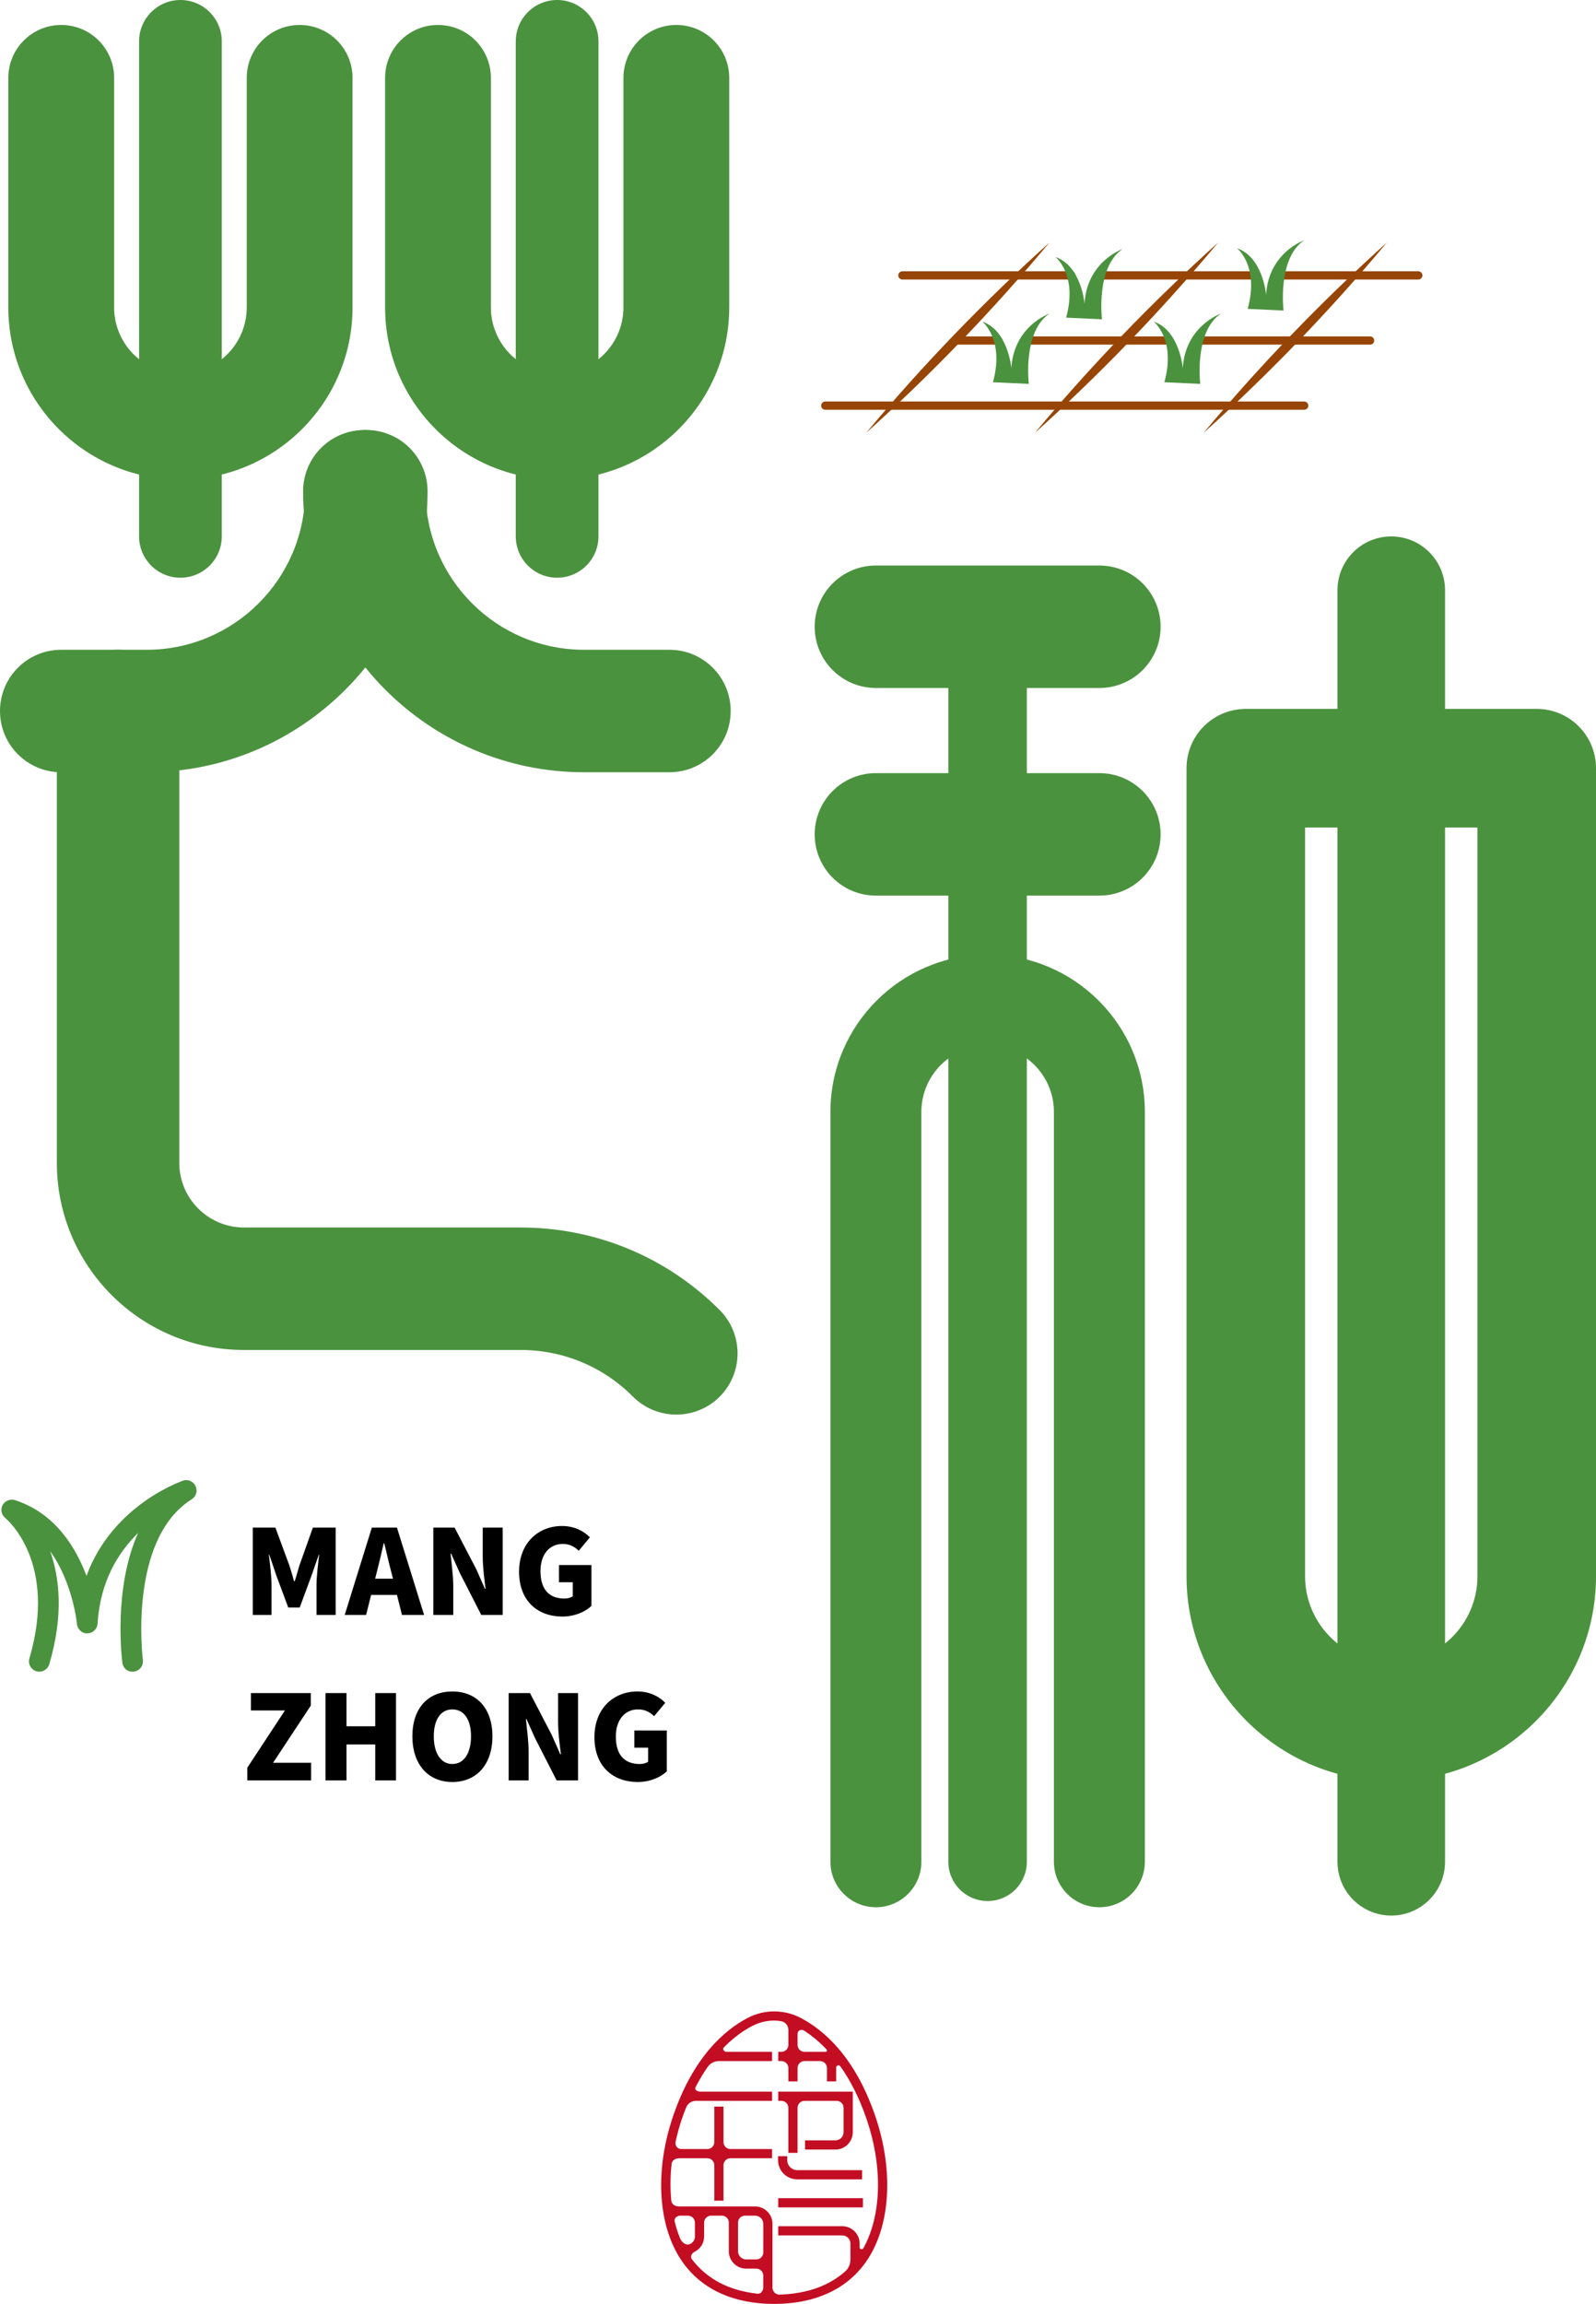 <?xml version="1.0" encoding="iso-8859-1"?>
<!-- Generator: Adobe Illustrator 27.0.0, SVG Export Plug-In . SVG Version: 6.00 Build 0)  -->
<svg version="1.1" id="&#x56FE;&#x5C42;_1" xmlns="http://www.w3.org/2000/svg" xmlns:xlink="http://www.w3.org/1999/xlink" x="0px"
	 y="0px" viewBox="0 0 468.792 676.537" style="enable-background:new 0 0 468.792 676.537;" xml:space="preserve">
<g>
	<g>
		<path d="M74.253,448.58h6.642l4.08,11.055c0.522,1.495,0.925,3.108,1.4,4.697h0.19c0.522-1.589,0.925-3.203,1.4-4.697
			l3.938-11.055h6.69v25.645h-5.622v-8.801c0-2.538,0.474-6.358,0.783-8.872h-0.119l-2.135,6.121l-3.464,9.371h-3.369l-3.487-9.371
			l-2.064-6.121h-0.142c0.308,2.515,0.783,6.334,0.783,8.872v8.801h-5.504V448.58z"/>
		<path d="M116.599,468.341h-7.591l-1.471,5.883h-6.287l7.971-25.645h7.378l7.971,25.645h-6.5L116.599,468.341z M115.437,463.573
			l-0.569-2.183c-0.688-2.538-1.328-5.599-2.016-8.232h-0.142c-0.617,2.681-1.305,5.694-1.969,8.232l-0.546,2.183H115.437z"/>
		<path d="M127.274,448.58h6.263l6.382,12.265l2.515,5.694h0.19c-0.356-2.728-0.83-6.405-0.83-9.489v-8.469h5.86v25.645h-6.287
			l-6.334-12.383l-2.515-5.622h-0.166c0.261,2.87,0.783,6.382,0.783,9.489v8.517h-5.86V448.58z"/>
		<path d="M152.468,461.533c0-8.54,5.741-13.427,12.597-13.427c3.772,0,6.453,1.566,8.208,3.321L170,455.365
			c-1.234-1.139-2.586-1.993-4.721-1.993c-3.796,0-6.524,2.965-6.524,7.971c0,5.1,2.277,8.066,7.046,8.066
			c0.925,0,1.898-0.261,2.443-0.664v-4.128h-4.057v-5.053h9.537v12.004c-1.779,1.732-4.958,3.131-8.54,3.131
			C158.043,474.699,152.468,470.215,152.468,461.533z"/>
		<path d="M72.64,519.085l11.055-16.82h-9.987v-5.1h17.579v3.677l-11.079,16.796h11.174v5.172H72.64V519.085z"/>
		<path d="M95.604,497.165h6.168v9.75h8.445v-9.75h6.097v25.645h-6.097v-10.557h-8.445v10.557h-6.168V497.165z"/>
		<path d="M121.13,509.857c0-8.422,4.745-13.166,11.743-13.166c6.998,0,11.767,4.792,11.767,13.166
			c0,8.398-4.768,13.427-11.767,13.427C125.875,523.284,121.13,518.255,121.13,509.857z M138.353,509.857
			c0-4.982-2.111-7.9-5.48-7.9c-3.369,0-5.456,2.918-5.456,7.9s2.088,8.137,5.456,8.137
			C136.242,517.994,138.353,514.839,138.353,509.857z"/>
		<path d="M149.408,497.165h6.263l6.382,12.265l2.515,5.694h0.19c-0.356-2.728-0.83-6.405-0.83-9.489v-8.469h5.86v25.645H163.5
			l-6.334-12.383l-2.515-5.622h-0.166c0.261,2.87,0.783,6.382,0.783,9.489v8.517h-5.86V497.165z"/>
		<path d="M174.602,510.118c0-8.54,5.741-13.427,12.597-13.427c3.772,0,6.453,1.566,8.208,3.321l-3.274,3.938
			c-1.234-1.139-2.586-1.993-4.721-1.993c-3.796,0-6.524,2.965-6.524,7.971c0,5.1,2.277,8.066,7.046,8.066
			c0.925,0,1.898-0.261,2.443-0.664v-4.128h-4.057v-5.053h9.537v12.004c-1.779,1.732-4.958,3.131-8.54,3.131
			C180.177,523.284,174.602,518.8,174.602,510.118z"/>
	</g>
	<g>
		<g>
			<g>
				<path style="fill:#4B923F;" d="M52.997,140.82c-27.875,0-50.554-22.679-50.554-50.554V22.869
					c0-8.588,6.951-15.539,15.539-15.539s15.539,6.951,15.539,15.539v67.397c0,10.747,8.73,19.477,19.477,19.477
					s19.477-8.73,19.477-19.477V22.869c0-8.588,6.951-15.539,15.539-15.539s15.539,6.951,15.539,15.539v67.397
					C103.551,118.141,80.872,140.82,52.997,140.82z"/>
			</g>
			<g>
				<path style="fill:#4B923F;" d="M52.997,169.644c-6.714,0-12.146-5.433-12.146-12.146V12.146C40.851,5.433,46.284,0,52.997,0
					s12.146,5.433,12.146,12.146v145.351C65.144,164.211,59.711,169.644,52.997,169.644z"/>
			</g>
			<g>
				<g>
					<path style="fill:#4B923F;" d="M163.642,140.82c-27.875,0-50.53-22.679-50.53-50.554V22.869
						c0-8.588,6.951-15.539,15.539-15.539s15.539,6.951,15.539,15.539v67.397c0,10.747,8.73,19.477,19.453,19.477
						c10.747,0,19.477-8.73,19.477-19.477V22.869c0-8.588,6.951-15.539,15.539-15.539c8.588,0,15.539,6.951,15.539,15.539v67.397
						C214.196,118.141,191.517,140.82,163.642,140.82z"/>
				</g>
				<g>
					<path style="fill:#4B923F;" d="M163.642,169.644c-6.714,0-12.146-5.433-12.146-12.146V12.146
						C151.496,5.433,156.928,0,163.642,0c6.714,0,12.146,5.433,12.146,12.146v145.351
						C175.788,164.211,170.355,169.644,163.642,169.644z"/>
				</g>
			</g>
			<g>
				<path style="fill:#4B923F;" d="M43.081,226.769H17.982C8.042,226.769,0,218.727,0,208.787c0-9.94,8.042-17.982,17.982-17.982
					h25.099c25.668,0,46.545-20.876,46.545-46.545c0-9.94,8.042-17.982,17.982-17.982s17.982,8.042,17.982,17.982
					C125.59,189.761,88.582,226.769,43.081,226.769z"/>
			</g>
			<g>
				<path style="fill:#4B923F;" d="M196.641,226.769h-25.099c-45.501,0-82.509-37.008-82.509-82.509
					c0-9.94,8.042-17.982,17.982-17.982s17.982,8.042,17.982,17.982c0,25.668,20.876,46.545,46.545,46.545h25.099
					c9.94,0,17.982,8.042,17.982,17.982C214.623,218.727,206.581,226.769,196.641,226.769z"/>
			</g>
			<g>
				<path style="fill:#4B923F;" d="M198.657,415.391c-4.602,0-9.228-1.756-12.739-5.267c-8.801-8.849-20.544-13.712-33.07-13.712
					H71.62c-30.294,0-54.919-24.625-54.919-54.919V208.787c0-9.94,8.042-17.982,17.982-17.982s17.982,8.042,17.982,17.982v132.707
					c0,10.438,8.517,18.955,18.955,18.955h81.228c22.134,0,42.915,8.611,58.549,24.245c6.998,7.046,6.998,18.433-0.024,25.455
					C207.862,413.636,203.259,415.391,198.657,415.391z"/>
			</g>
		</g>
	</g>
	<g>
		<path style="fill:#4B923F;" d="M408.654,522.976c-33.165,0-60.138-26.973-60.138-60.114V225.583
			c0-9.632,7.781-17.413,17.413-17.413h85.451c9.632,0,17.413,7.781,17.413,17.413v237.278
			C468.792,496.002,441.819,522.976,408.654,522.976z M383.341,242.996v219.866c0,13.949,11.363,25.289,25.313,25.289
			c13.949,0,25.313-11.34,25.313-25.289V242.996H383.341z"/>
	</g>
	<g>
		<path style="fill:#4B923F;" d="M322.919,560.055c-7.378,0-13.356-5.978-13.356-13.356V326.501c0-10.747-8.73-19.477-19.477-19.477
			c-10.723,0-19.453,8.73-19.453,19.477v220.198c0,7.378-5.978,13.356-13.356,13.356c-7.378,0-13.356-5.978-13.356-13.356V326.501
			c0-25.479,20.71-46.189,46.165-46.189c25.479,0,46.189,20.71,46.189,46.189v220.198
			C336.275,554.077,330.297,560.055,322.919,560.055z"/>
	</g>
	<g>
		<path style="fill:#4B923F;" d="M322.919,202.026h-65.642c-9.94,0-17.982-8.042-17.982-17.982c0-9.94,8.042-17.982,17.982-17.982
			h65.642c9.94,0,17.982,8.042,17.982,17.982C340.901,193.984,332.859,202.026,322.919,202.026z"/>
	</g>
	<g>
		<path style="fill:#4B923F;" d="M322.919,262.994h-65.642c-9.94,0-17.982-8.042-17.982-17.982s8.042-17.982,17.982-17.982h65.642
			c9.94,0,17.982,8.042,17.982,17.982S332.859,262.994,322.919,262.994z"/>
	</g>
	<g>
		<path style="fill:#4B923F;" d="M408.654,562.498c-8.73,0-15.8-7.07-15.8-15.8V173.321c0-8.73,7.069-15.8,15.8-15.8
			s15.8,7.069,15.8,15.8v373.378C424.454,555.429,417.384,562.498,408.654,562.498z"/>
	</g>
	<g>
		<path style="fill:#4B923F;" d="M290.086,558.228c-6.382,0-11.529-5.148-11.529-11.529V184.044c0-6.382,5.148-11.529,11.529-11.529
			s11.529,5.148,11.529,11.529v362.655C301.615,553.08,296.467,558.228,290.086,558.228z"/>
	</g>
	<g>
		<path style="fill:#4B923F;" d="M11.553,490.878c-0.285,0-0.569-0.047-0.854-0.119c-1.613-0.474-2.538-2.159-2.064-3.772
			c8.303-28.159-6.476-40.733-7.117-41.254c-1.115-0.925-1.447-2.515-0.735-3.796c0.712-1.257,2.206-1.85,3.582-1.447
			c11.743,3.796,17.863,13.783,21.042,22.252c7.71-20.995,28.112-27.851,28.373-27.946c1.447-0.522,3.013,0.214,3.677,1.613
			c0.641,1.376,0.166,3.037-1.139,3.843c-18.765,11.814-14.4,46.829-14.352,47.185c0.214,1.661-0.949,3.203-2.61,3.416
			c-1.922,0.214-3.179-0.973-3.416-2.61c-0.142-1.186-2.704-21.73,4.626-38.099c-5.765,5.646-11.15,14.163-11.909,26.641
			c-0.095,1.589-1.4,2.823-2.989,2.847c-1.495,0.095-2.942-1.186-3.06-2.776c-0.024-0.166-1.21-12.17-7.876-21.351
			c2.752,7.734,4.009,18.718-0.261,33.189C14.068,490.024,12.858,490.878,11.553,490.878z"/>
	</g>
	<g>
		<g>
			<path style="fill:#964506;" d="M416.601,82.082h-41.824c-0.664,0-1.21-0.546-1.21-1.21c0-0.664,0.546-1.21,1.21-1.21h41.824
				c0.664,0,1.21,0.546,1.21,1.21C417.811,81.536,417.265,82.082,416.601,82.082z"/>
		</g>
		<g>
			<path style="fill:#964506;" d="M368.491,82.082h-45.572c-0.664,0-1.21-0.546-1.21-1.21c0-0.664,0.546-1.21,1.21-1.21h45.572
				c0.664,0,1.21,0.546,1.21,1.21C369.701,81.536,369.155,82.082,368.491,82.082z"/>
		</g>
		<g>
			<path style="fill:#964506;" d="M314.663,82.082h-49.605c-0.664,0-1.21-0.546-1.21-1.21c0-0.664,0.546-1.21,1.21-1.21h49.605
				c0.664,0,1.21,0.546,1.21,1.21C315.873,81.536,315.327,82.082,314.663,82.082z"/>
		</g>
		<g>
			<path style="fill:#964506;" d="M402.439,101.203h-50.53c-0.664,0-1.21-0.546-1.21-1.21s0.546-1.21,1.21-1.21h50.53
				c0.664,0,1.21,0.546,1.21,1.21S403.103,101.203,402.439,101.203z"/>
		</g>
		<g>
			<path style="fill:#964506;" d="M343.344,101.203h-42.109c-0.664,0-1.21-0.546-1.21-1.21s0.546-1.21,1.21-1.21h42.109
				c0.664,0,1.21,0.546,1.21,1.21S344.009,101.203,343.344,101.203z"/>
		</g>
		<g>
			<path style="fill:#964506;" d="M293.217,101.203h-11.885c-0.664,0-1.21-0.546-1.21-1.21s0.546-1.21,1.21-1.21h11.885
				c0.664,0,1.21,0.546,1.21,1.21S293.882,101.203,293.217,101.203z"/>
		</g>
		<g>
			<path style="fill:#964506;" d="M383.081,120.323H242.403c-0.664,0-1.21-0.546-1.21-1.21c0-0.664,0.546-1.21,1.21-1.21h140.678
				c0.664,0,1.21,0.546,1.21,1.21C384.29,119.778,383.745,120.323,383.081,120.323z"/>
		</g>
		<g>
			<path style="fill:#964506;" d="M308.252,71.222c-16.624,19.904-34.562,38.538-53.838,55.892
				C271.029,107.198,288.984,88.575,308.252,71.222z"/>
		</g>
		<g>
			<path style="fill:#964506;" d="M357.806,71.222c-16.624,19.904-34.562,38.538-53.838,55.892
				C320.583,107.198,338.539,88.575,357.806,71.222z"/>
		</g>
		<g>
			<path style="fill:#964506;" d="M407.361,71.222c-16.624,19.904-34.562,38.538-53.838,55.892
				C370.138,107.198,388.093,88.575,407.361,71.222z"/>
		</g>
	</g>
	<g>
		<path style="fill:#4B923F;" d="M338.893,94.44c0,0,6.594,5.194,3.12,17.802l10.534,0.486c0,0-1.875-15.299,6.062-20.638
			c0,0-10.465,3.622-11.189,16.014C347.42,108.104,346.515,97.069,338.893,94.44z"/>
	</g>
	<g>
		<path style="fill:#4B923F;" d="M310.028,75.475c0,0,6.594,5.194,3.12,17.802l10.534,0.486c0,0-1.875-15.299,6.062-20.638
			c0,0-10.465,3.622-11.189,16.014C318.555,89.139,317.651,78.103,310.028,75.475z"/>
	</g>
	<g>
		<path style="fill:#4B923F;" d="M363.361,72.901c0,0,6.594,5.194,3.12,17.802l10.534,0.486c0,0-1.875-15.299,6.062-20.638
			c0,0-10.465,3.622-11.189,16.014C371.888,86.565,370.984,75.529,363.361,72.901z"/>
	</g>
	<g>
		<path style="fill:#4B923F;" d="M288.536,94.44c0,0,6.594,5.194,3.12,17.802l10.534,0.486c0,0-1.875-15.299,6.062-20.638
			c0,0-10.465,3.622-11.189,16.014C297.063,108.104,296.159,97.069,288.536,94.44z"/>
	</g>
	<g>
		<g>
			<g>
				<path style="fill:#C30D23;" d="M257.144,621.518c-5.951-17.56-15.222-25.444-21.955-28.963c-4.876-2.55-10.692-2.55-15.569,0
					c-6.733,3.519-16.003,11.403-21.955,28.963c-5.511,16.238-4.383,32.682,2.949,42.904c5.681,7.925,14.946,12.114,26.79,12.114
					s21.109-4.189,26.79-12.114C261.526,654.201,262.654,637.757,257.144,621.518z M242.331,601.336
					c0.254,0.259,0.566,0.522,0.566,0.884c0,0.165-0.133,0.298-0.298,0.298h-6.286c-1.13,0-2.046-0.916-2.046-2.046v-3.279
					c0-0.952,1.097-1.439,1.897-0.925C238.115,597.522,240.212,599.182,242.331,601.336z M202.647,658.964
					c-1.239,0.526-2.421-0.55-2.929-1.797c-0.623-1.53-1.138-3.15-1.552-4.839c-0.235-0.957,0.68-1.711,1.666-1.711h2.239
					c1.13,0,2.046,0.916,2.046,2.046v4.087C204.117,657.742,203.509,658.598,202.647,658.964z M203.261,663.455
					c-0.574-0.753-0.123-1.785,0.726-2.203c1.673-0.823,2.832-2.512,2.832-4.502v-4.087c0-1.13,0.916-2.046,2.046-2.046h3.169
					c1.13,0,2.046,0.916,2.046,2.046v8.411c0,2.814,2.285,5.105,5.099,5.105h2.971c1.13,0,2.046,0.916,2.046,2.046v3.424
					c0,1.018-0.685,2.006-1.697,1.893C214.143,672.616,207.678,669.246,203.261,663.455z M224.197,661.431
					c0,1.13-0.916,2.046-2.046,2.046h-2.971c-1.322,0-2.397-1.081-2.397-2.403v-8.411c0-1.13,0.916-2.046,2.046-2.046h2.965
					c1.322,0,2.403,1.081,2.403,2.403V661.431z M253.624,660.14c-0.293,0.532-1.121,0.42-1.121-0.187v-1.129
					c0-2.814-2.291-5.105-5.105-5.105h-18.806v2.702h18.806c1.322,0,2.403,1.081,2.403,2.403v4.63c0,1.338-0.53,2.641-1.532,3.529
					c-4.809,4.261-11.251,6.554-19.244,6.824c-1.159,0.039-2.124-0.882-2.124-2.041V653.02c0-2.814-2.291-5.105-5.105-5.105h-22.377
					c-1.071,0-2.136-0.612-2.241-1.678c-0.34-3.456-0.327-7.096,0.101-10.856c0.12-1.052,1.196-1.619,2.255-1.619h8.231
					c1.13,0,2.046,0.916,2.046,2.046v10.414h2.702v-10.414c0-1.13,0.916-2.046,2.046-2.046h12.218v-2.702h-12.218
					c-1.13,0-2.046-0.916-2.046-2.046v-10.42h-2.702v10.42c0,1.13-0.916,2.046-2.046,2.046h-7.715c-1.103,0-1.842-1.079-1.607-2.157
					c0.472-2.161,1.046-4.335,1.786-6.514c0.415-1.225,0.849-2.391,1.297-3.511c0.47-1.175,1.6-1.97,2.866-1.97h22.386v-2.702
					h-21.094c-0.836,0-1.778-0.556-1.394-1.298c1.152-2.226,2.354-4.215,3.587-5.986c0.745-1.071,1.984-1.699,3.289-1.699h15.612
					v-2.702h-13.371c-0.741,0-1.32-0.79-0.798-1.316c2.909-2.937,5.778-4.945,8.271-6.251c2.074-1.087,4.3-1.627,6.527-1.627
					c0.702,0,1.401,0.073,2.094,0.201c1.221,0.224,2.065,1.33,2.065,2.571v4.376c0,1.13-0.916,2.046-2.046,2.046h-0.926v2.702h0.926
					c1.13,0,2.046,0.916,2.046,2.046v3.917h2.702v-3.917c0-1.13,0.916-2.046,2.046-2.046h4.538c1.13,0,2.046,0.916,2.046,2.046
					v3.917h2.702v-4.039c0-0.657,0.842-0.934,1.222-0.398c2.834,3.998,5.535,9.073,7.761,15.64
					C259.354,636.452,258.909,650.539,253.624,660.14z"/>
			</g>
		</g>
		<g>
			<g>
				<path style="fill:#C30D23;" d="M231.564,632.181h2.702v-13.228c0-1.13,0.916-2.046,2.046-2.046h9.425
					c1.13,0,2.046,0.916,2.046,2.046v7.16c0,1.322-1.075,2.397-2.397,2.397h-8.918v2.702h8.918c2.814,0,5.099-2.285,5.099-5.099
					v-11.908h-21.896v2.702h0.926c1.13,0,2.046,0.916,2.046,2.046V632.181z"/>
			</g>
		</g>
		<g>
			<g>
				<rect x="228.592" y="645.488" style="fill:#C30D23;" width="24.874" height="2.702"/>
			</g>
		</g>
		<g>
			<g>
				<path style="fill:#C30D23;" d="M234.149,639.954h19.07v-2.702h-19.07c-1.604,0-2.908-1.31-2.908-2.914v-1.187h-2.702v1.187
					C228.539,637.434,231.053,639.954,234.149,639.954z"/>
			</g>
		</g>
	</g>
</g>
</svg>
